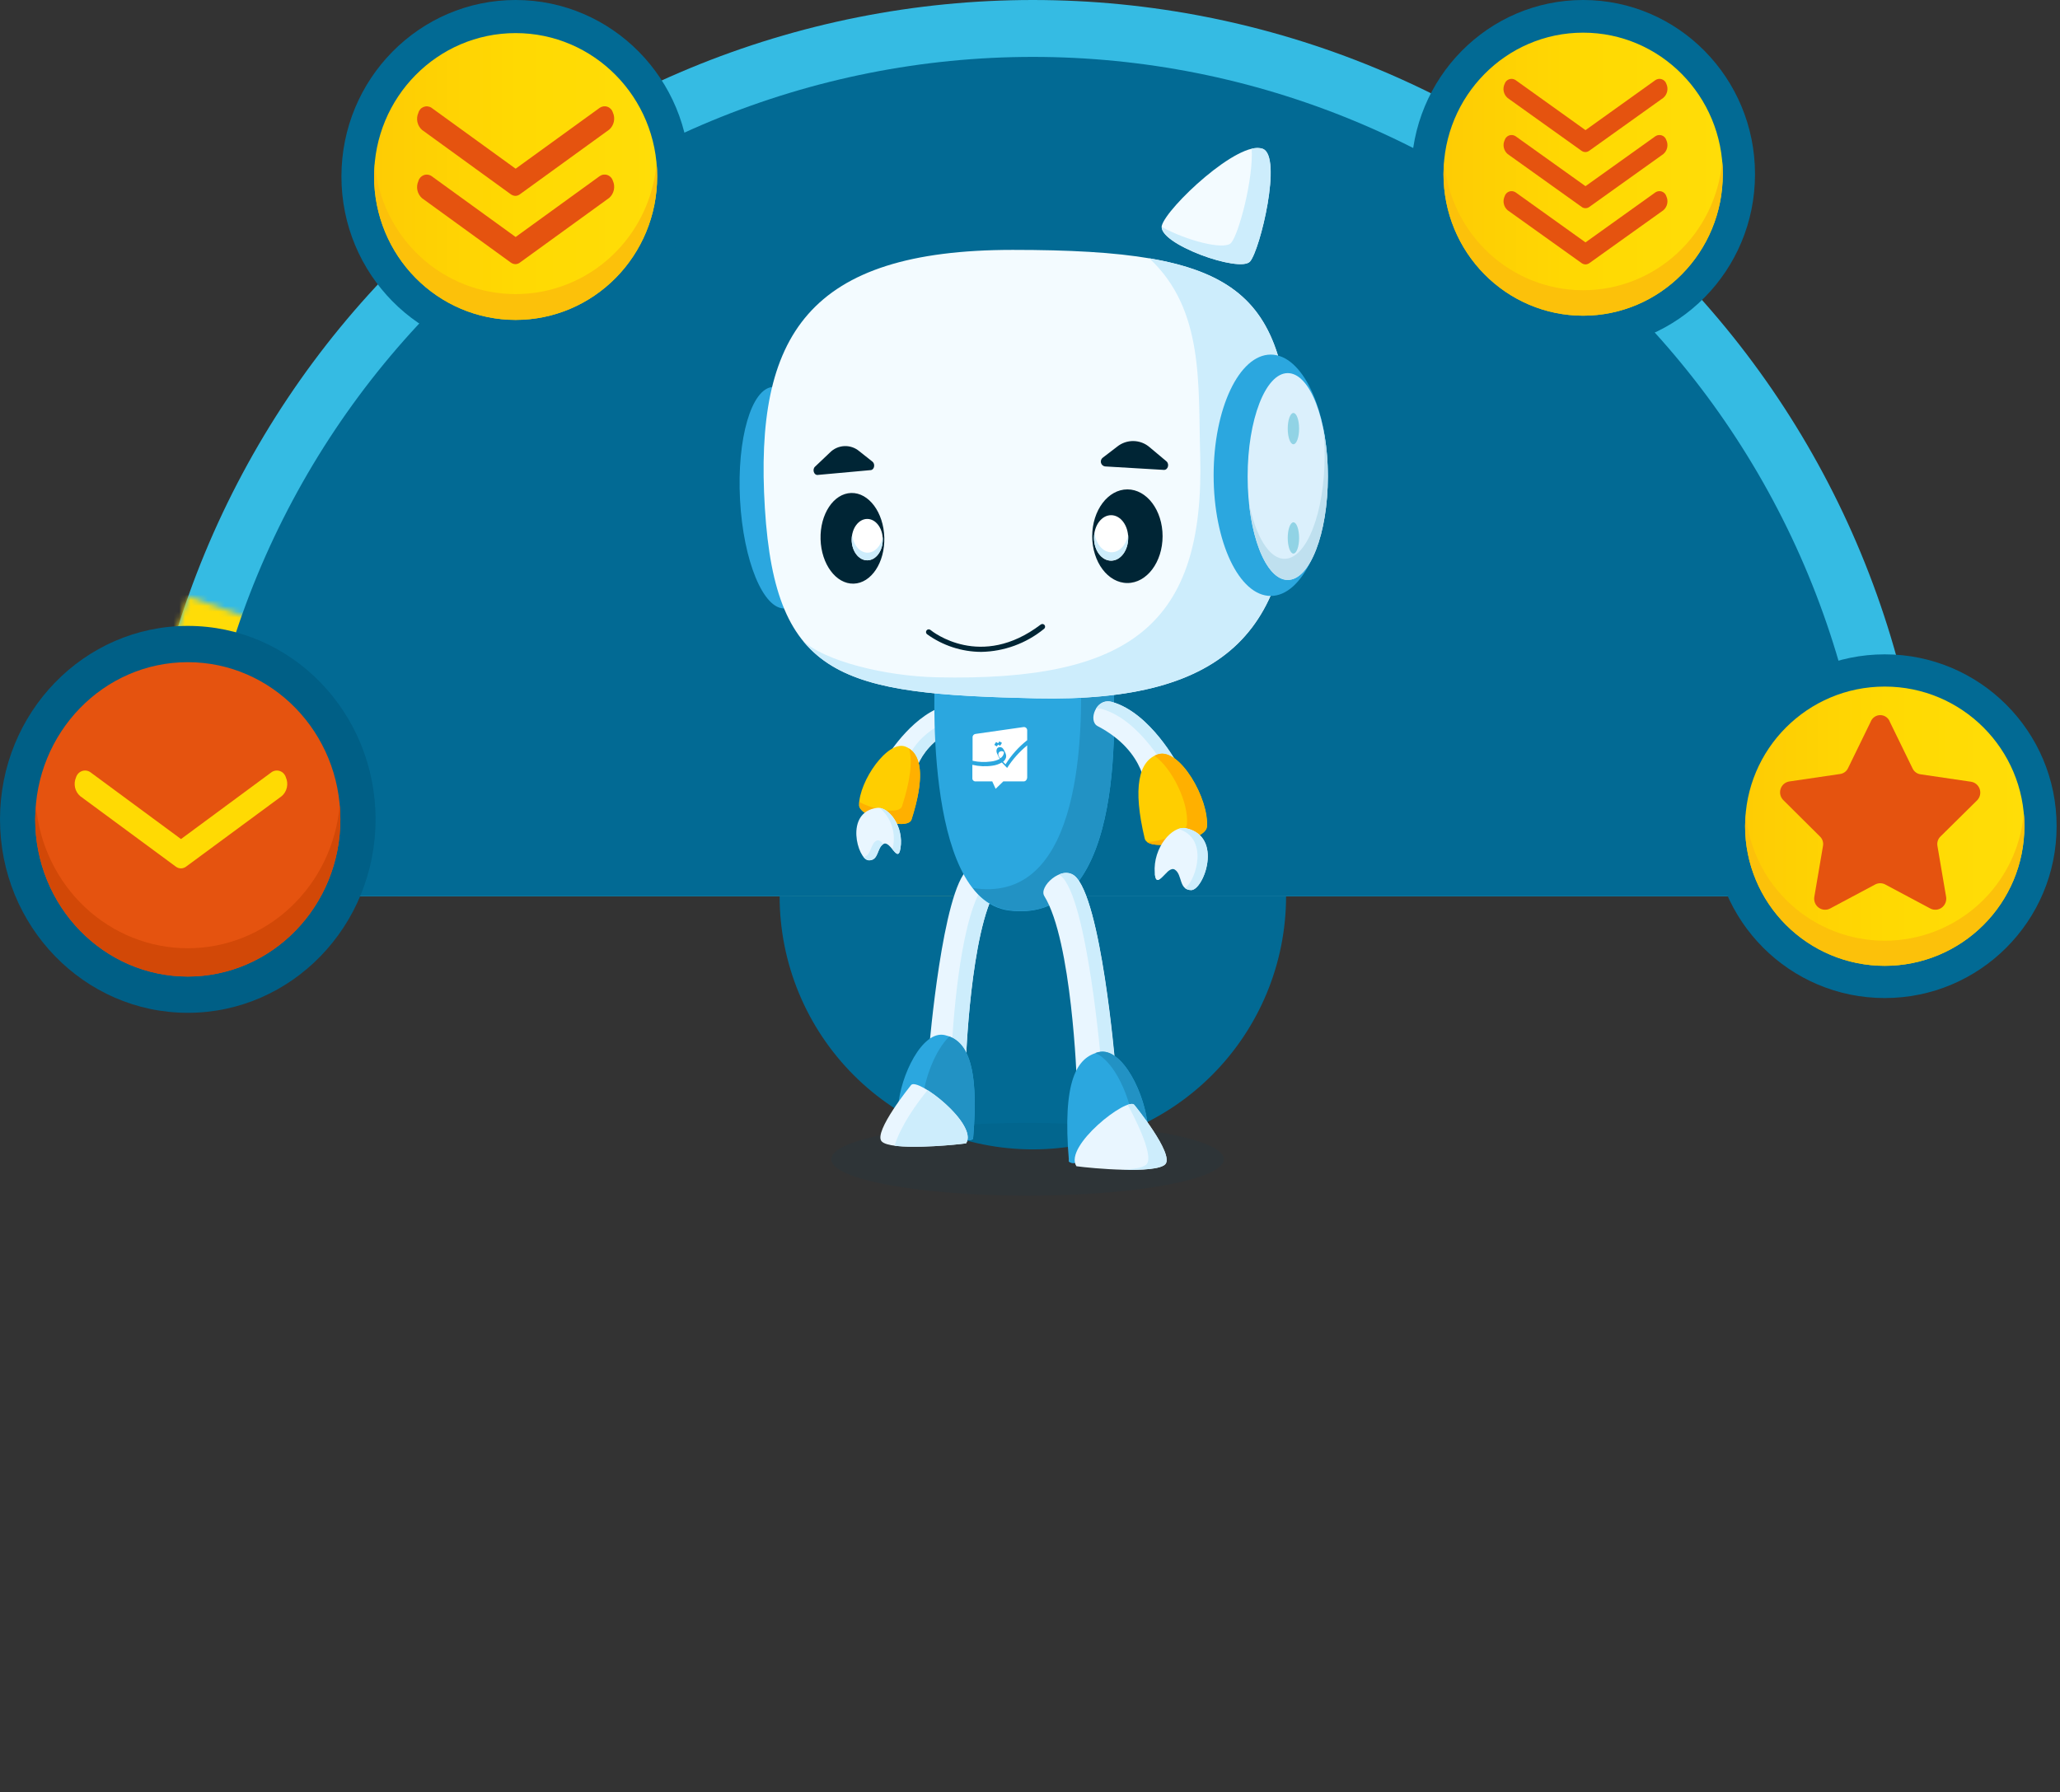 <svg width="362" height="315" viewBox="0 0 362 315" fill="none" xmlns="http://www.w3.org/2000/svg">
<rect x="0" y="0" width="362" height="315" fill="#333333" stroke="none"/>
<path d="M339 157.5C339 136.817 334.926 116.336 327.011 97.227C319.096 78.119 307.495 60.756 292.869 46.131C278.244 31.506 260.881 19.904 241.773 11.989C222.664 4.074 202.183 -9.04091e-07 181.5 0C160.817 9.04091e-07 140.336 4.074 121.227 11.989C102.119 19.904 84.756 31.506 70.131 46.131C55.505 60.756 43.904 78.119 35.989 97.227C28.074 116.336 24 136.817 24 157.5L181.5 157.5H339Z" fill="#35BBE3"/>
<mask id="path-2-inside-1_5382_6594" fill="white">
<path d="M33.063 104.844C27.26 121.202 24.201 138.406 24.01 155.761L181.5 157.5L33.063 104.844Z"/>
</mask>
<path d="M33.063 104.844C27.26 121.202 24.201 138.406 24.01 155.761L181.5 157.5L33.063 104.844Z" stroke="#FFDC07" stroke-width="20" mask="url(#path-2-inside-1_5382_6594)"/>
<path d="M329 157.5C329 138.13 325.185 118.95 317.772 101.054C310.36 83.159 299.495 66.898 285.798 53.202C272.102 39.505 255.841 28.64 237.946 21.228C220.05 13.815 200.87 10 181.5 10C162.13 10 142.95 13.815 125.054 21.228C107.159 28.64 90.898 39.505 77.202 53.202C63.505 66.898 52.64 83.159 45.228 101.054C37.815 118.95 34 138.13 34 157.5L181.5 157.5H329Z" fill="#026A94"/>
<path d="M137 157.5C137 163.344 138.151 169.13 140.387 174.529C142.624 179.928 145.902 184.834 150.034 188.966C154.166 193.098 159.072 196.376 164.471 198.613C169.87 200.849 175.656 202 181.5 202C187.344 202 193.13 200.849 198.529 198.613C203.928 196.376 208.834 193.098 212.966 188.966C217.098 184.834 220.376 179.928 222.613 174.529C224.849 169.13 226 163.344 226 157.5L181.5 157.5L137 157.5Z" fill="#026A94"/>
<g clip-path="url(#clip0_5382_6594)">
<path d="M33 178C51.225 178 66 162.778 66 144C66 125.222 51.225 110 33 110C14.775 110 0 125.222 0 144C0 162.778 14.775 178 33 178Z" fill="#005F86"/>
<path d="M33 171.624C47.807 171.624 59.811 159.256 59.811 144C59.811 128.744 47.807 116.376 33 116.376C18.192 116.376 6.188 128.744 6.188 144C6.188 159.256 18.192 171.624 33 171.624Z" fill="#E5530F"/>
<path d="M33 166.653C26.307 166.655 19.856 164.076 14.916 159.424C9.976 154.772 6.905 148.383 6.307 141.515C6.307 142.33 6.188 143.165 6.188 144C6.188 151.326 9.013 158.352 14.041 163.533C19.069 168.713 25.889 171.624 33 171.624C40.111 171.624 46.93 168.713 51.958 163.533C56.986 158.352 59.811 151.326 59.811 144C59.811 143.165 59.811 142.33 59.692 141.515C59.095 148.383 56.024 154.772 51.084 159.424C46.144 164.076 39.693 166.655 33 166.653Z" fill="#D24807"/>
<path d="M31.809 152.616C31.482 152.615 31.164 152.508 30.899 152.31L14.073 139.904C13.625 139.511 13.313 138.979 13.184 138.387C13.056 137.795 13.118 137.176 13.361 136.624C13.438 136.37 13.571 136.137 13.75 135.944C13.929 135.752 14.15 135.606 14.394 135.516C14.637 135.427 14.898 135.398 15.155 135.432C15.412 135.465 15.658 135.559 15.873 135.708L31.809 147.462L47.726 135.708C47.941 135.559 48.186 135.465 48.443 135.432C48.7 135.398 48.961 135.427 49.205 135.516C49.449 135.606 49.669 135.752 49.848 135.944C50.027 136.137 50.16 136.37 50.237 136.624C50.48 137.176 50.542 137.795 50.414 138.387C50.285 138.979 49.973 139.511 49.525 139.904L32.699 152.31C32.44 152.505 32.129 152.612 31.809 152.616Z" fill="#FFDA03"/>
</g>
<g clip-path="url(#clip1_5382_6594)">
<path d="M90.611 62.038C107.517 62.038 121.222 48.15 121.222 31.019C121.222 13.888 107.517 0 90.611 0C73.705 0 60 13.888 60 31.019C60 48.15 73.705 62.038 90.611 62.038Z" fill="#026A94"/>
<path d="M90.61 56.221C104.346 56.221 115.481 44.938 115.481 31.019C115.481 17.1 104.346 5.817 90.61 5.817C76.875 5.817 65.74 17.1 65.74 31.019C65.74 44.938 76.875 56.221 90.61 56.221Z" fill="url(#paint0_linear_5382_6594)"/>
<path d="M90.61 51.686C84.402 51.688 78.418 49.335 73.836 45.091C69.253 40.846 66.405 35.017 65.85 28.752C65.85 29.495 65.74 30.257 65.74 31.019C65.74 37.703 68.361 44.113 73.025 48.839C77.689 53.566 84.014 56.221 90.61 56.221C97.206 56.221 103.532 53.566 108.196 48.839C112.86 44.113 115.481 37.703 115.481 31.019C115.481 30.257 115.481 29.495 115.37 28.752C114.816 35.017 111.967 40.846 107.385 45.091C102.803 49.335 96.819 51.688 90.61 51.686Z" fill="#FCC10A"/>
<path d="M90.611 46.426C90.308 46.422 90.013 46.325 89.767 46.147L74.159 34.829C73.749 34.466 73.464 33.979 73.349 33.44C73.233 32.901 73.292 32.339 73.517 31.836C73.579 31.6 73.695 31.381 73.857 31.199C74.019 31.017 74.221 30.877 74.447 30.79C74.672 30.703 74.915 30.671 75.156 30.698C75.396 30.725 75.626 30.809 75.828 30.944L90.611 41.65L105.393 30.944C105.591 30.809 105.818 30.722 106.055 30.692C106.292 30.662 106.533 30.688 106.758 30.77C106.983 30.851 107.186 30.985 107.35 31.161C107.514 31.336 107.636 31.549 107.704 31.781C107.929 32.283 107.988 32.846 107.872 33.385C107.757 33.923 107.473 34.41 107.062 34.773L91.436 46.091C91.204 46.291 90.914 46.409 90.611 46.426Z" fill="#E5530F"/>
<path d="M90.611 34.426C90.308 34.422 90.013 34.325 89.767 34.147L74.159 22.829C73.749 22.466 73.464 21.979 73.349 21.44C73.233 20.901 73.292 20.339 73.517 19.836C73.579 19.6 73.695 19.381 73.857 19.199C74.019 19.017 74.221 18.877 74.447 18.79C74.672 18.703 74.915 18.671 75.156 18.698C75.396 18.725 75.626 18.809 75.828 18.944L90.611 29.649L105.393 18.944C105.591 18.809 105.818 18.722 106.055 18.692C106.292 18.662 106.533 18.688 106.758 18.77C106.983 18.851 107.186 18.985 107.35 19.161C107.514 19.336 107.636 19.549 107.704 19.781C107.929 20.283 107.988 20.846 107.872 21.384C107.757 21.924 107.473 22.41 107.062 22.773L91.436 34.091C91.204 34.291 90.914 34.409 90.611 34.426Z" fill="#E5530F"/>
</g>
<g clip-path="url(#clip2_5382_6594)">
<path d="M278.203 61.222C294.883 61.222 308.405 47.517 308.405 30.611C308.405 13.705 294.883 0 278.203 0C261.522 0 248 13.705 248 30.611C248 47.517 261.522 61.222 278.203 61.222Z" fill="#026A94"/>
<path d="M278.203 55.481C291.755 55.481 302.741 44.346 302.741 30.611C302.741 16.875 291.755 5.741 278.203 5.741C264.65 5.741 253.664 16.875 253.664 30.611C253.664 44.346 264.65 55.481 278.203 55.481Z" fill="url(#paint1_linear_5382_6594)"/>
<path d="M278.203 51.006C272.077 51.008 266.173 48.686 261.652 44.497C257.13 40.309 254.32 34.557 253.773 28.373C253.773 29.107 253.664 29.859 253.664 30.611C253.664 37.207 256.249 43.533 260.851 48.197C265.453 52.861 271.695 55.481 278.203 55.481C284.711 55.481 290.952 52.861 295.554 48.197C300.156 43.533 302.741 37.207 302.741 30.611C302.741 29.859 302.741 29.107 302.633 28.373C302.086 34.557 299.275 40.309 294.754 44.497C290.232 48.686 284.328 51.008 278.203 51.006Z" fill="#FCC10A"/>
<path d="M278.618 46.472C278.371 46.462 278.132 46.381 277.93 46.237L264.937 36.953C264.593 36.657 264.355 36.256 264.261 35.811C264.166 35.367 264.219 34.904 264.412 34.492C264.469 34.303 264.57 34.129 264.707 33.985C264.843 33.841 265.011 33.731 265.198 33.665C265.385 33.598 265.584 33.575 265.781 33.6C265.978 33.624 266.166 33.694 266.331 33.805L278.618 42.599L290.905 33.805C291.07 33.694 291.258 33.624 291.455 33.6C291.652 33.575 291.851 33.598 292.038 33.665C292.224 33.731 292.393 33.841 292.529 33.985C292.666 34.129 292.766 34.303 292.823 34.492C293.017 34.904 293.07 35.367 292.975 35.811C292.88 36.256 292.643 36.657 292.299 36.953L279.306 46.237C279.104 46.381 278.865 46.462 278.618 46.472Z" fill="#E5530F"/>
<path d="M278.618 36.59C278.369 36.59 278.127 36.508 277.93 36.355L264.937 27.072C264.594 26.778 264.358 26.38 264.263 25.939C264.168 25.497 264.221 25.037 264.412 24.629C264.469 24.439 264.57 24.265 264.707 24.121C264.843 23.977 265.011 23.868 265.198 23.801C265.385 23.734 265.584 23.712 265.781 23.736C265.978 23.761 266.166 23.831 266.331 23.941L278.618 32.718L290.905 23.941C291.07 23.831 291.258 23.761 291.455 23.736C291.652 23.712 291.851 23.734 292.038 23.801C292.224 23.868 292.393 23.977 292.529 24.121C292.666 24.265 292.766 24.439 292.824 24.629C293.015 25.037 293.068 25.497 292.973 25.939C292.878 26.38 292.641 26.778 292.299 27.072L279.306 36.355C279.109 36.508 278.867 36.59 278.618 36.59Z" fill="#E5530F"/>
<path d="M278.617 26.727C278.372 26.724 278.132 26.649 277.93 26.509L264.937 17.226C264.584 16.927 264.342 16.519 264.247 16.067C264.152 15.615 264.21 15.144 264.412 14.729C264.473 14.542 264.577 14.372 264.715 14.232C264.853 14.093 265.022 13.987 265.208 13.924C265.394 13.861 265.593 13.842 265.787 13.868C265.982 13.895 266.168 13.966 266.33 14.077L278.617 22.872L290.905 14.077C291.067 13.966 291.253 13.895 291.448 13.868C291.642 13.842 291.841 13.861 292.027 13.924C292.213 13.987 292.382 14.093 292.52 14.232C292.658 14.372 292.762 14.542 292.823 14.729C293.016 15.14 293.07 15.603 292.975 16.048C292.88 16.492 292.642 16.893 292.298 17.19L279.305 26.473C279.107 26.626 278.867 26.714 278.617 26.727Z" fill="#E5530F"/>
</g>
<g clip-path="url(#clip3_5382_6594)">
<path d="M331.203 175.405C347.883 175.405 361.405 161.883 361.405 145.203C361.405 128.522 347.883 115 331.203 115C314.522 115 301 128.522 301 145.203C301 161.883 314.522 175.405 331.203 175.405Z" fill="#026A94"/>
<path d="M331.203 169.741C344.755 169.741 355.741 158.755 355.741 145.203C355.741 131.65 344.755 120.664 331.203 120.664C317.65 120.664 306.664 131.65 306.664 145.203C306.664 158.755 317.65 169.741 331.203 169.741Z" fill="url(#paint2_linear_5382_6594)"/>
<path d="M331.203 165.326C325.077 165.328 319.173 163.037 314.652 158.904C310.13 154.771 307.32 149.096 306.773 142.995C306.773 143.719 306.664 144.461 306.664 145.203C306.664 151.711 309.249 157.952 313.851 162.554C318.453 167.156 324.695 169.741 331.203 169.741C337.711 169.741 343.952 167.156 348.554 162.554C353.156 157.952 355.741 151.711 355.741 145.203C355.741 144.461 355.741 143.719 355.633 142.995C355.086 149.096 352.275 154.771 347.754 158.904C343.232 163.037 337.328 165.328 331.203 165.326Z" fill="#FCC10A"/>
<path d="M332.126 126.916L336.089 135.041C336.22 135.325 336.42 135.569 336.67 135.752C336.92 135.935 337.212 136.05 337.519 136.087L346.368 137.389C346.718 137.441 347.047 137.592 347.317 137.824C347.588 138.055 347.789 138.359 347.898 138.7C348.007 139.042 348.02 139.407 347.935 139.756C347.85 140.104 347.671 140.421 347.418 140.672L341.011 147C340.785 147.213 340.615 147.482 340.52 147.781C340.425 148.079 340.408 148.398 340.469 148.705L341.989 157.637C342.044 157.992 342.002 158.355 341.866 158.687C341.731 159.018 341.507 159.305 341.221 159.516C340.934 159.727 340.595 159.853 340.242 159.881C339.889 159.909 339.535 159.837 339.22 159.673L331.312 155.455C331.034 155.304 330.723 155.225 330.407 155.225C330.091 155.225 329.781 155.304 329.502 155.455L321.594 159.673C321.279 159.837 320.925 159.909 320.572 159.881C320.219 159.853 319.88 159.727 319.593 159.516C319.307 159.305 319.083 159.018 318.948 158.687C318.812 158.355 318.77 157.992 318.825 157.637L320.346 148.705C320.407 148.398 320.389 148.079 320.294 147.781C320.199 147.482 320.03 147.213 319.803 147L313.433 140.672C313.163 140.424 312.969 140.102 312.875 139.746C312.78 139.389 312.789 139.013 312.899 138.661C313.01 138.309 313.218 137.997 313.499 137.762C313.779 137.527 314.121 137.378 314.482 137.334L323.331 136.032C323.638 135.995 323.93 135.88 324.18 135.697C324.431 135.514 324.63 135.27 324.761 134.986L328.724 126.861C328.856 126.509 329.092 126.207 329.4 125.996C329.708 125.784 330.072 125.674 330.444 125.68C330.816 125.686 331.177 125.808 331.478 126.029C331.779 126.25 332.005 126.56 332.126 126.916Z" fill="#E5530F"/>
</g>
<path d="M166.695 123.903C169.121 123.407 170.081 127.044 168.598 127.722C160.826 131.024 160.597 137.057 160.597 137.057L156.107 132.618C156.107 132.618 160.769 125.116 166.695 123.903Z" fill="#E9F6FF"/>
<path d="M167.192 123.856C167.762 124.81 167.715 126.223 166.83 126.595C160.457 129.306 159.153 133.84 158.896 135.396L160.552 137.028C160.552 137.028 160.78 130.996 168.552 127.693C169.979 127.082 169.246 123.913 167.192 123.856Z" fill="#CDEDFC"/>
<path d="M160.16 144.025C159.475 146.125 150.961 143.605 150.961 141.524C150.961 137.267 156.031 129.965 159.142 131.225C162.005 132.389 162.576 136.541 160.16 144.025Z" fill="#FFCE00"/>
<path d="M159.741 131.54C160.369 133.706 160.017 137.057 158.514 141.686C158.029 143.194 153.51 142.316 150.999 140.942C150.999 141.142 150.999 141.342 150.999 141.524C150.999 143.605 159.56 146.125 160.198 144.025C162.395 137.104 162.072 133.029 159.741 131.54Z" fill="#FFB000"/>
<path d="M154.129 141.982C156.155 141.724 158.885 145.237 158.238 149.074C157.791 151.938 156.479 147.652 155.261 148.32C154.043 148.988 154.471 151.298 152.607 151.183C150.743 151.069 148.317 142.717 154.129 141.982Z" fill="#E9F6FF"/>
<path d="M154.005 147.757C152.892 148.368 153.149 150.382 151.741 150.62C151.943 150.92 152.254 151.129 152.607 151.203C154.462 151.307 154.062 149.017 155.251 148.339C154.852 147.881 154.424 147.528 154.005 147.757Z" fill="#CDEDFC"/>
<path d="M154.596 141.991C155.521 142.781 156.227 143.797 156.646 144.941C157.064 146.085 157.18 147.318 156.983 148.52C156.956 148.764 156.892 149.002 156.793 149.227C157.44 150.009 157.982 150.716 158.239 149.074C158.8 145.533 156.546 142.259 154.596 141.991Z" fill="#CDEDFC"/>
<path opacity="0.1" d="M180.566 210.134C199.616 210.134 215.059 207.271 215.059 203.739C215.059 200.207 199.616 197.344 180.566 197.344C161.516 197.344 146.073 200.207 146.073 203.739C146.073 207.271 161.516 210.134 180.566 210.134Z" fill="#004460"/>
<path d="M170.091 152.758C172.212 151.021 176.103 154.591 175.123 156.166C170.51 163.602 169.73 186.71 169.73 186.71L163.309 183.933C163.309 183.933 165.63 156.424 170.091 152.758Z" fill="#E9F6FF"/>
<path d="M170.253 152.634C171.822 153.398 173.107 155.164 172.507 156.147C168.502 162.618 167.389 180.964 167.161 185.603L169.72 186.701C169.72 186.701 170.5 163.582 175.114 156.156C176.065 154.61 172.403 151.202 170.253 152.634Z" fill="#CDEDFC"/>
<path d="M166.04 181.919C169.655 182.749 172.166 186.577 170.996 200.159C168.628 202.069 161.341 191.865 157.821 194.576C158.211 189.049 162.073 181.002 166.04 181.919Z" fill="#2BA7DF"/>
<path d="M170.996 200.159C172.08 187.579 170.045 183.37 166.82 182.157C164.337 184.591 162.406 189.612 162.14 193.44C163.053 194.789 163.909 195.966 164.708 196.971C167.315 198.985 169.797 201.143 170.996 200.159Z" fill="#2292C4"/>
<path d="M160.105 190.691C160.105 190.691 153.446 198.899 154.92 200.579C156.395 202.259 167.287 201.295 169.769 200.942C171.929 197.582 161.256 189.307 160.105 190.691Z" fill="#E9F6FF"/>
<path d="M164.317 118.024C164.317 118.024 161.948 158.056 177.33 160.022C198.667 162.695 195.69 123.321 195.585 118.281C185.616 116 164.317 118.024 164.317 118.024Z" fill="#2BA7DF"/>
<path d="M195.604 118.243C193.721 117.851 191.814 117.586 189.896 117.451C190.257 128.065 190.381 158.495 171.537 156.147C171.345 156.125 171.154 156.093 170.966 156.051C171.717 157.107 172.674 157.999 173.777 158.674C174.88 159.35 176.108 159.796 177.387 159.984C198.667 162.657 195.689 123.283 195.604 118.243Z" fill="#2292C4"/>
<path d="M195.385 123.359C192.607 122.558 191.152 126.71 192.874 127.607C201.625 132.179 201.34 139.233 201.34 139.233L206.981 134.46C206.981 134.46 202.187 125.268 195.385 123.359Z" fill="#E9F6FF"/>
<path d="M207.02 134.432C207.02 134.432 202.188 125.268 195.386 123.359C194.861 123.205 194.298 123.238 193.794 123.452C193.29 123.666 192.874 124.048 192.618 124.533C192.962 124.484 193.313 124.51 193.646 124.61C200.447 126.519 205.241 135.72 205.241 135.72L201.313 138.975C201.319 139.048 201.319 139.122 201.313 139.195L207.02 134.432Z" fill="#CDEDFC"/>
<path d="M201.16 147.375C201.759 149.885 211.909 147.747 212.099 145.323C212.499 140.369 207.248 131.377 203.538 132.561C200.066 133.649 199.019 138.441 201.16 147.375Z" fill="#FFCE00"/>
<path d="M203.511 132.561C203.293 132.633 203.08 132.719 202.874 132.819C205.965 135.005 208.933 141.104 208.581 144.884C208.467 146.354 204.672 147.747 201.58 148.005C203.692 149.446 211.882 147.499 212.044 145.323C212.501 140.369 207.25 131.377 203.511 132.561Z" fill="#FFB000"/>
<path d="M208.371 145.552C206.031 145.065 202.578 148.921 202.92 153.446C203.186 156.825 205.108 151.957 206.459 152.844C207.81 153.732 207.115 156.386 209.313 156.433C211.51 156.481 215.068 146.955 208.371 145.552Z" fill="#E9F6FF"/>
<path d="M204.661 152.844C204.129 152.491 203.52 153.026 202.949 153.608C203.158 155.66 204.1 154.171 205.099 153.264C204.98 153.099 204.832 152.956 204.661 152.844Z" fill="#E9F6FF"/>
<path d="M208.37 145.552C207.931 145.479 207.481 145.525 207.066 145.685C212.384 147.241 210.301 154.486 208.275 156.109C208.572 156.327 208.933 156.441 209.302 156.433C211.48 156.481 215.067 146.955 208.37 145.552Z" fill="#CDEDFC"/>
<path d="M188.813 153.904C186.578 152.071 182.478 155.813 183.515 157.483C188.366 165.32 189.222 189.994 189.222 189.994L195.986 187.073C195.986 187.073 193.512 157.722 188.813 153.904Z" fill="#E9F6FF"/>
<path d="M195.936 187.044C195.936 187.044 193.501 157.722 188.802 153.904C188.412 153.619 187.951 153.45 187.47 153.415C186.989 153.379 186.508 153.479 186.081 153.703C186.186 153.77 186.29 153.827 186.395 153.904C191.094 157.722 193.529 187.073 193.529 187.073L189.135 188.982C189.135 189.641 189.135 190.013 189.135 190.013L195.936 187.044Z" fill="#CDEDFC"/>
<path d="M193.074 184.925C189.269 185.804 186.624 189.841 187.851 204.14C190.353 206.173 198.03 195.396 201.73 198.25C201.312 192.437 197.259 183.961 193.074 184.925Z" fill="#2BA7DF"/>
<path d="M187.823 203.796C187.823 203.911 187.823 204.016 187.823 204.14C189.783 205.734 194.939 199.443 198.858 198.04C195.995 196.504 191.086 201.954 187.823 203.796Z" fill="#2BA7DF"/>
<path d="M201.731 198.25C201.322 192.437 197.26 183.933 193.074 184.887C192.864 184.933 192.658 184.994 192.456 185.069C195.833 186.424 198.744 193.01 199.191 197.907C199.61 197.751 200.061 197.701 200.504 197.761C200.946 197.821 201.368 197.989 201.731 198.25Z" fill="#2292C4"/>
<path d="M199.22 198.251V197.945L198.915 198.041C199.021 198.105 199.123 198.175 199.22 198.251Z" fill="#2BA7DF"/>
<path d="M199.324 194.175C199.324 194.175 206.372 202.813 204.784 204.588C203.195 206.364 191.809 205.333 189.155 204.961C186.872 201.419 198.116 192.714 199.324 194.175Z" fill="#E9F6FF"/>
<path d="M199.324 194.175C199.144 193.955 198.725 193.965 198.173 194.175C198.792 195.291 202.93 202.966 201.493 204.607C200.932 205.228 199.163 205.505 196.984 205.562C200.495 205.667 203.957 205.505 204.785 204.607C206.373 202.813 199.324 194.175 199.324 194.175Z" fill="#CDEDFC"/>
<path d="M171.394 128.991L179.87 127.779C179.948 127.77 180.027 127.777 180.103 127.8C180.178 127.823 180.248 127.861 180.308 127.912C180.367 127.964 180.415 128.027 180.449 128.097C180.484 128.168 180.503 128.245 180.507 128.323C180.507 128.905 180.507 129.497 180.507 130.089C179.006 131.271 177.718 132.705 176.702 134.327C176.55 134.184 176.407 134.04 176.265 133.888C176.506 133.7 176.684 133.444 176.778 133.153C176.827 132.981 176.827 132.799 176.778 132.628C176.731 132.43 176.654 132.24 176.55 132.065C176.469 131.866 176.357 131.683 176.217 131.521C176.093 131.388 175.923 131.309 175.742 131.301C175.647 131.298 175.552 131.316 175.465 131.354C175.378 131.392 175.3 131.449 175.237 131.521C175.147 131.649 175.1 131.803 175.104 131.96C175.105 132.118 175.141 132.275 175.209 132.418C175.343 132.749 175.506 133.069 175.694 133.372C175.196 133.628 174.653 133.787 174.096 133.84C173.034 133.982 171.956 133.937 170.909 133.706V129.507C170.924 129.38 170.979 129.261 171.066 129.168C171.154 129.075 171.269 129.013 171.394 128.991ZM175.627 130.299C175.55 130.381 175.486 130.474 175.437 130.576C175.43 130.584 175.421 130.59 175.411 130.595C175.402 130.599 175.391 130.601 175.38 130.601C175.369 130.601 175.359 130.599 175.349 130.595C175.339 130.59 175.33 130.584 175.323 130.576L175.047 130.404C174.928 130.563 174.823 130.732 174.733 130.91L175.161 131.186C175.24 131.098 175.31 131.002 175.371 130.9C175.371 130.9 175.437 130.843 175.466 130.9L175.751 131.053C175.8 131.001 175.841 130.944 175.875 130.881C175.947 130.776 176.014 130.668 176.075 130.556L175.627 130.299Z" fill="white"/>
<path d="M176.979 134.966C177.939 133.464 179.13 132.124 180.508 130.996C180.508 132.905 180.508 134.728 180.508 136.589C180.51 136.696 180.491 136.803 180.452 136.903C180.413 137.003 180.354 137.094 180.28 137.171C180.24 137.217 180.192 137.253 180.138 137.28C180.084 137.306 180.026 137.321 179.966 137.324H176.313L174.962 138.632L174.363 137.324H171.509C171.443 137.333 171.376 137.333 171.309 137.324C171.223 137.307 171.141 137.269 171.072 137.214C171.003 137.16 170.947 137.089 170.91 137.009C170.872 136.918 170.859 136.82 170.872 136.723V134.413C172.03 134.692 173.232 134.744 174.41 134.565C174.991 134.49 175.55 134.298 176.056 134.002C176.36 134.327 176.674 134.642 176.979 134.966Z" fill="white"/>
<path d="M175.675 132.112C175.758 132.061 175.852 132.029 175.949 132.019C176.046 132.009 176.145 132.021 176.236 132.055C176.27 132.062 176.301 132.076 176.329 132.096C176.356 132.116 176.38 132.141 176.398 132.17C176.426 132.25 176.426 132.337 176.398 132.418C176.31 132.776 176.084 133.084 175.77 133.277L175.523 132.933C175.452 132.805 175.422 132.659 175.437 132.513C175.443 132.432 175.468 132.354 175.509 132.285C175.551 132.215 175.607 132.156 175.675 132.112Z" fill="white"/>
<path d="M169.768 200.942C171.3 198.565 166.401 193.726 162.995 191.597C161.007 194.031 158.343 197.754 157.192 201.353C160.921 201.858 167.818 201.209 169.768 200.942Z" fill="#CDEDFC"/>
<path d="M137.917 106.93C141.689 106.726 144.28 97.847 143.703 87.098C143.127 76.349 139.602 67.8 135.83 68.004C132.058 68.208 129.467 77.087 130.044 87.836C130.62 98.585 134.145 107.133 137.917 106.93Z" fill="#2BA7DF"/>
<path d="M177.959 43.916C217.608 43.916 226.103 50.702 226.911 80.521C227.72 110.34 216.114 123.474 182.059 122.729C148.004 121.985 136.275 119.36 134.41 89.322C132.527 58.911 142.039 43.925 177.959 43.916Z" fill="#F3FBFF"/>
<path d="M226.91 80.521C226.301 58.061 221.288 48.669 201.968 45.404C211.652 54.415 210.529 67.578 210.91 80.025C211.718 109.71 198.686 119.78 164.621 119.035C155.499 118.835 144.882 116.172 141.087 112.592C147.917 121.021 160.521 122.252 182.058 122.729C216.113 123.474 227.709 110.206 226.91 80.521Z" fill="#CDEDFC"/>
<path d="M198.116 102.465C201.531 102.465 204.299 98.781 204.299 94.237C204.299 89.693 201.531 86.009 198.116 86.009C194.701 86.009 191.933 89.693 191.933 94.237C191.933 98.781 194.701 102.465 198.116 102.465Z" fill="#002535"/>
<path d="M195.252 98.542C196.912 98.542 198.258 96.751 198.258 94.543C198.258 92.334 196.912 90.543 195.252 90.543C193.592 90.543 192.246 92.334 192.246 94.543C192.246 96.751 193.592 98.542 195.252 98.542Z" fill="white"/>
<path d="M195.319 97.063C193.787 97.063 192.531 95.535 192.341 93.569C192.281 93.884 192.249 94.203 192.246 94.524C192.246 96.729 193.587 98.523 195.252 98.523C196.917 98.523 198.258 96.729 198.258 94.524C198.268 94.355 198.268 94.186 198.258 94.018C197.897 95.774 196.727 97.063 195.319 97.063Z" fill="#CDEDFC"/>
<path d="M193.826 80.406L196.318 78.497C197.132 77.843 198.148 77.495 199.191 77.514C200.234 77.533 201.237 77.918 202.026 78.602L204.975 81.075C205.555 81.571 205.232 82.63 204.509 82.583L194.178 81.972C194.007 81.947 193.847 81.87 193.719 81.752C193.592 81.634 193.503 81.48 193.465 81.311C193.427 81.141 193.441 80.964 193.506 80.802C193.57 80.641 193.682 80.503 193.826 80.406Z" fill="#002535"/>
<path d="M150.015 102.575C153.109 102.489 155.518 98.853 155.397 94.453C155.276 90.053 152.671 86.555 149.577 86.641C146.484 86.726 144.075 90.363 144.196 94.763C144.317 99.163 146.922 102.661 150.015 102.575Z" fill="#002535"/>
<path d="M153.312 81.132L151 79.299C150.266 78.677 149.324 78.357 148.364 78.403C147.404 78.449 146.497 78.858 145.825 79.547L143.219 82.02C142.705 82.506 143.028 83.528 143.675 83.47L153.017 82.621C153.645 82.564 153.844 81.552 153.312 81.132Z" fill="#002535"/>
<path d="M223.304 104.737C228.847 104.737 233.34 95.241 233.34 83.528C233.34 71.814 228.847 62.319 223.304 62.319C217.762 62.319 213.269 71.814 213.269 83.528C213.269 95.241 217.762 104.737 223.304 104.737Z" fill="#2BA7DF"/>
<path d="M226.293 101.921C230.186 101.921 233.342 93.784 233.342 83.747C233.342 73.71 230.186 65.573 226.293 65.573C222.4 65.573 219.244 73.71 219.244 83.747C219.244 93.784 222.4 101.921 226.293 101.921Z" fill="#DBF0FC"/>
<path d="M232.532 75.329C232.694 76.889 232.776 78.456 232.779 80.025C232.779 90.066 229.621 98.208 225.731 98.208C223.019 98.208 220.67 94.247 219.49 88.453C220.299 96.204 223.029 101.921 226.292 101.921C230.182 101.921 233.341 93.789 233.341 83.785C233.354 80.946 233.083 78.113 232.532 75.329Z" fill="#BFE0EF"/>
<path d="M172.412 114.568C168.996 114.548 165.671 113.461 162.899 111.457C162.801 111.376 162.738 111.259 162.726 111.132C162.713 111.005 162.752 110.878 162.833 110.779C162.913 110.68 163.03 110.618 163.156 110.605C163.283 110.593 163.41 110.631 163.508 110.712C163.86 111.008 172.355 117.775 182.895 109.758C182.996 109.684 183.123 109.653 183.247 109.671C183.371 109.689 183.483 109.754 183.561 109.853C183.598 109.903 183.625 109.96 183.641 110.021C183.656 110.082 183.66 110.145 183.651 110.207C183.642 110.269 183.621 110.329 183.589 110.383C183.558 110.436 183.515 110.484 183.465 110.521C180.338 113.076 176.444 114.502 172.412 114.568Z" fill="#002535"/>
<path d="M227.291 78.077C227.842 78.077 228.29 76.847 228.29 75.328C228.29 73.81 227.842 72.579 227.291 72.579C226.739 72.579 226.292 73.81 226.292 75.328C226.292 76.847 226.739 78.077 227.291 78.077Z" fill="#91D3E5"/>
<path d="M227.291 97.292C227.842 97.292 228.29 96.061 228.29 94.543C228.29 93.025 227.842 91.794 227.291 91.794C226.739 91.794 226.292 93.025 226.292 94.543C226.292 96.061 226.739 97.292 227.291 97.292Z" fill="#91D3E5"/>
<path d="M204.166 39.649C203.348 42.808 217.855 48.02 219.653 45.958C221.451 43.896 225.36 27.498 221.898 26.152C217.674 24.52 205.003 36.499 204.166 39.649Z" fill="#F3FBFF"/>
<path d="M221.908 26.152C221.272 25.959 220.593 25.959 219.958 26.152C220.281 31.402 217.703 41.128 216.343 42.684C215.154 44.04 208.343 42.226 204.167 39.878C204.062 43.047 217.931 47.972 219.682 45.958C221.432 43.944 225.408 27.498 221.908 26.152Z" fill="#CDEDFC"/>
<path d="M152.398 98.475C153.906 98.475 155.128 96.847 155.128 94.839C155.128 92.83 153.906 91.202 152.398 91.202C150.89 91.202 149.668 92.83 149.668 94.839C149.668 96.847 150.89 98.475 152.398 98.475Z" fill="white"/>
<path d="M152.456 97.129C151.058 97.129 149.926 95.736 149.754 93.951C149.693 94.243 149.661 94.54 149.659 94.839C149.659 96.843 150.886 98.475 152.399 98.475C153.911 98.475 155.129 96.843 155.129 94.839C155.139 94.686 155.139 94.533 155.129 94.38C154.796 95.955 153.75 97.129 152.456 97.129Z" fill="#CDEDFC"/>
<defs>
<linearGradient id="paint0_linear_5382_6594" x1="65.74" y1="31.019" x2="115.481" y2="31.019" gradientUnits="userSpaceOnUse">
<stop stop-color="#FECC04"/>
<stop offset="0.01" stop-color="#FECC04"/>
<stop offset="0.51" stop-color="#FFD902"/>
<stop offset="1" stop-color="#FFDD08"/>
</linearGradient>
<linearGradient id="paint1_linear_5382_6594" x1="253.664" y1="30.611" x2="302.741" y2="30.611" gradientUnits="userSpaceOnUse">
<stop stop-color="#FECC04"/>
<stop offset="0.01" stop-color="#FECC04"/>
<stop offset="0.51" stop-color="#FFD902"/>
<stop offset="1" stop-color="#FFDD08"/>
</linearGradient>
<linearGradient id="paint2_linear_5382_6594" x1="306.664" y1="145.203" x2="355.741" y2="145.203" gradientUnits="userSpaceOnUse">
<stop stop-color="#FECC04"/>
<stop offset="0.01" stop-color="#FECC04"/>
<stop offset="0.51" stop-color="#FFD902"/>
<stop offset="1" stop-color="#FFDD08"/>
</linearGradient>
<clipPath id="clip0_5382_6594">
<rect width="66" height="68" fill="white" transform="translate(0 110)"/>
</clipPath>
<clipPath id="clip1_5382_6594">
<rect width="61.222" height="62.038" fill="white" transform="translate(60)"/>
</clipPath>
<clipPath id="clip2_5382_6594">
<rect width="60.405" height="61.222" fill="white" transform="translate(248)"/>
</clipPath>
<clipPath id="clip3_5382_6594">
<rect width="60.405" height="60.405" fill="white" transform="translate(301 115)"/>
</clipPath>
</defs>
</svg>
